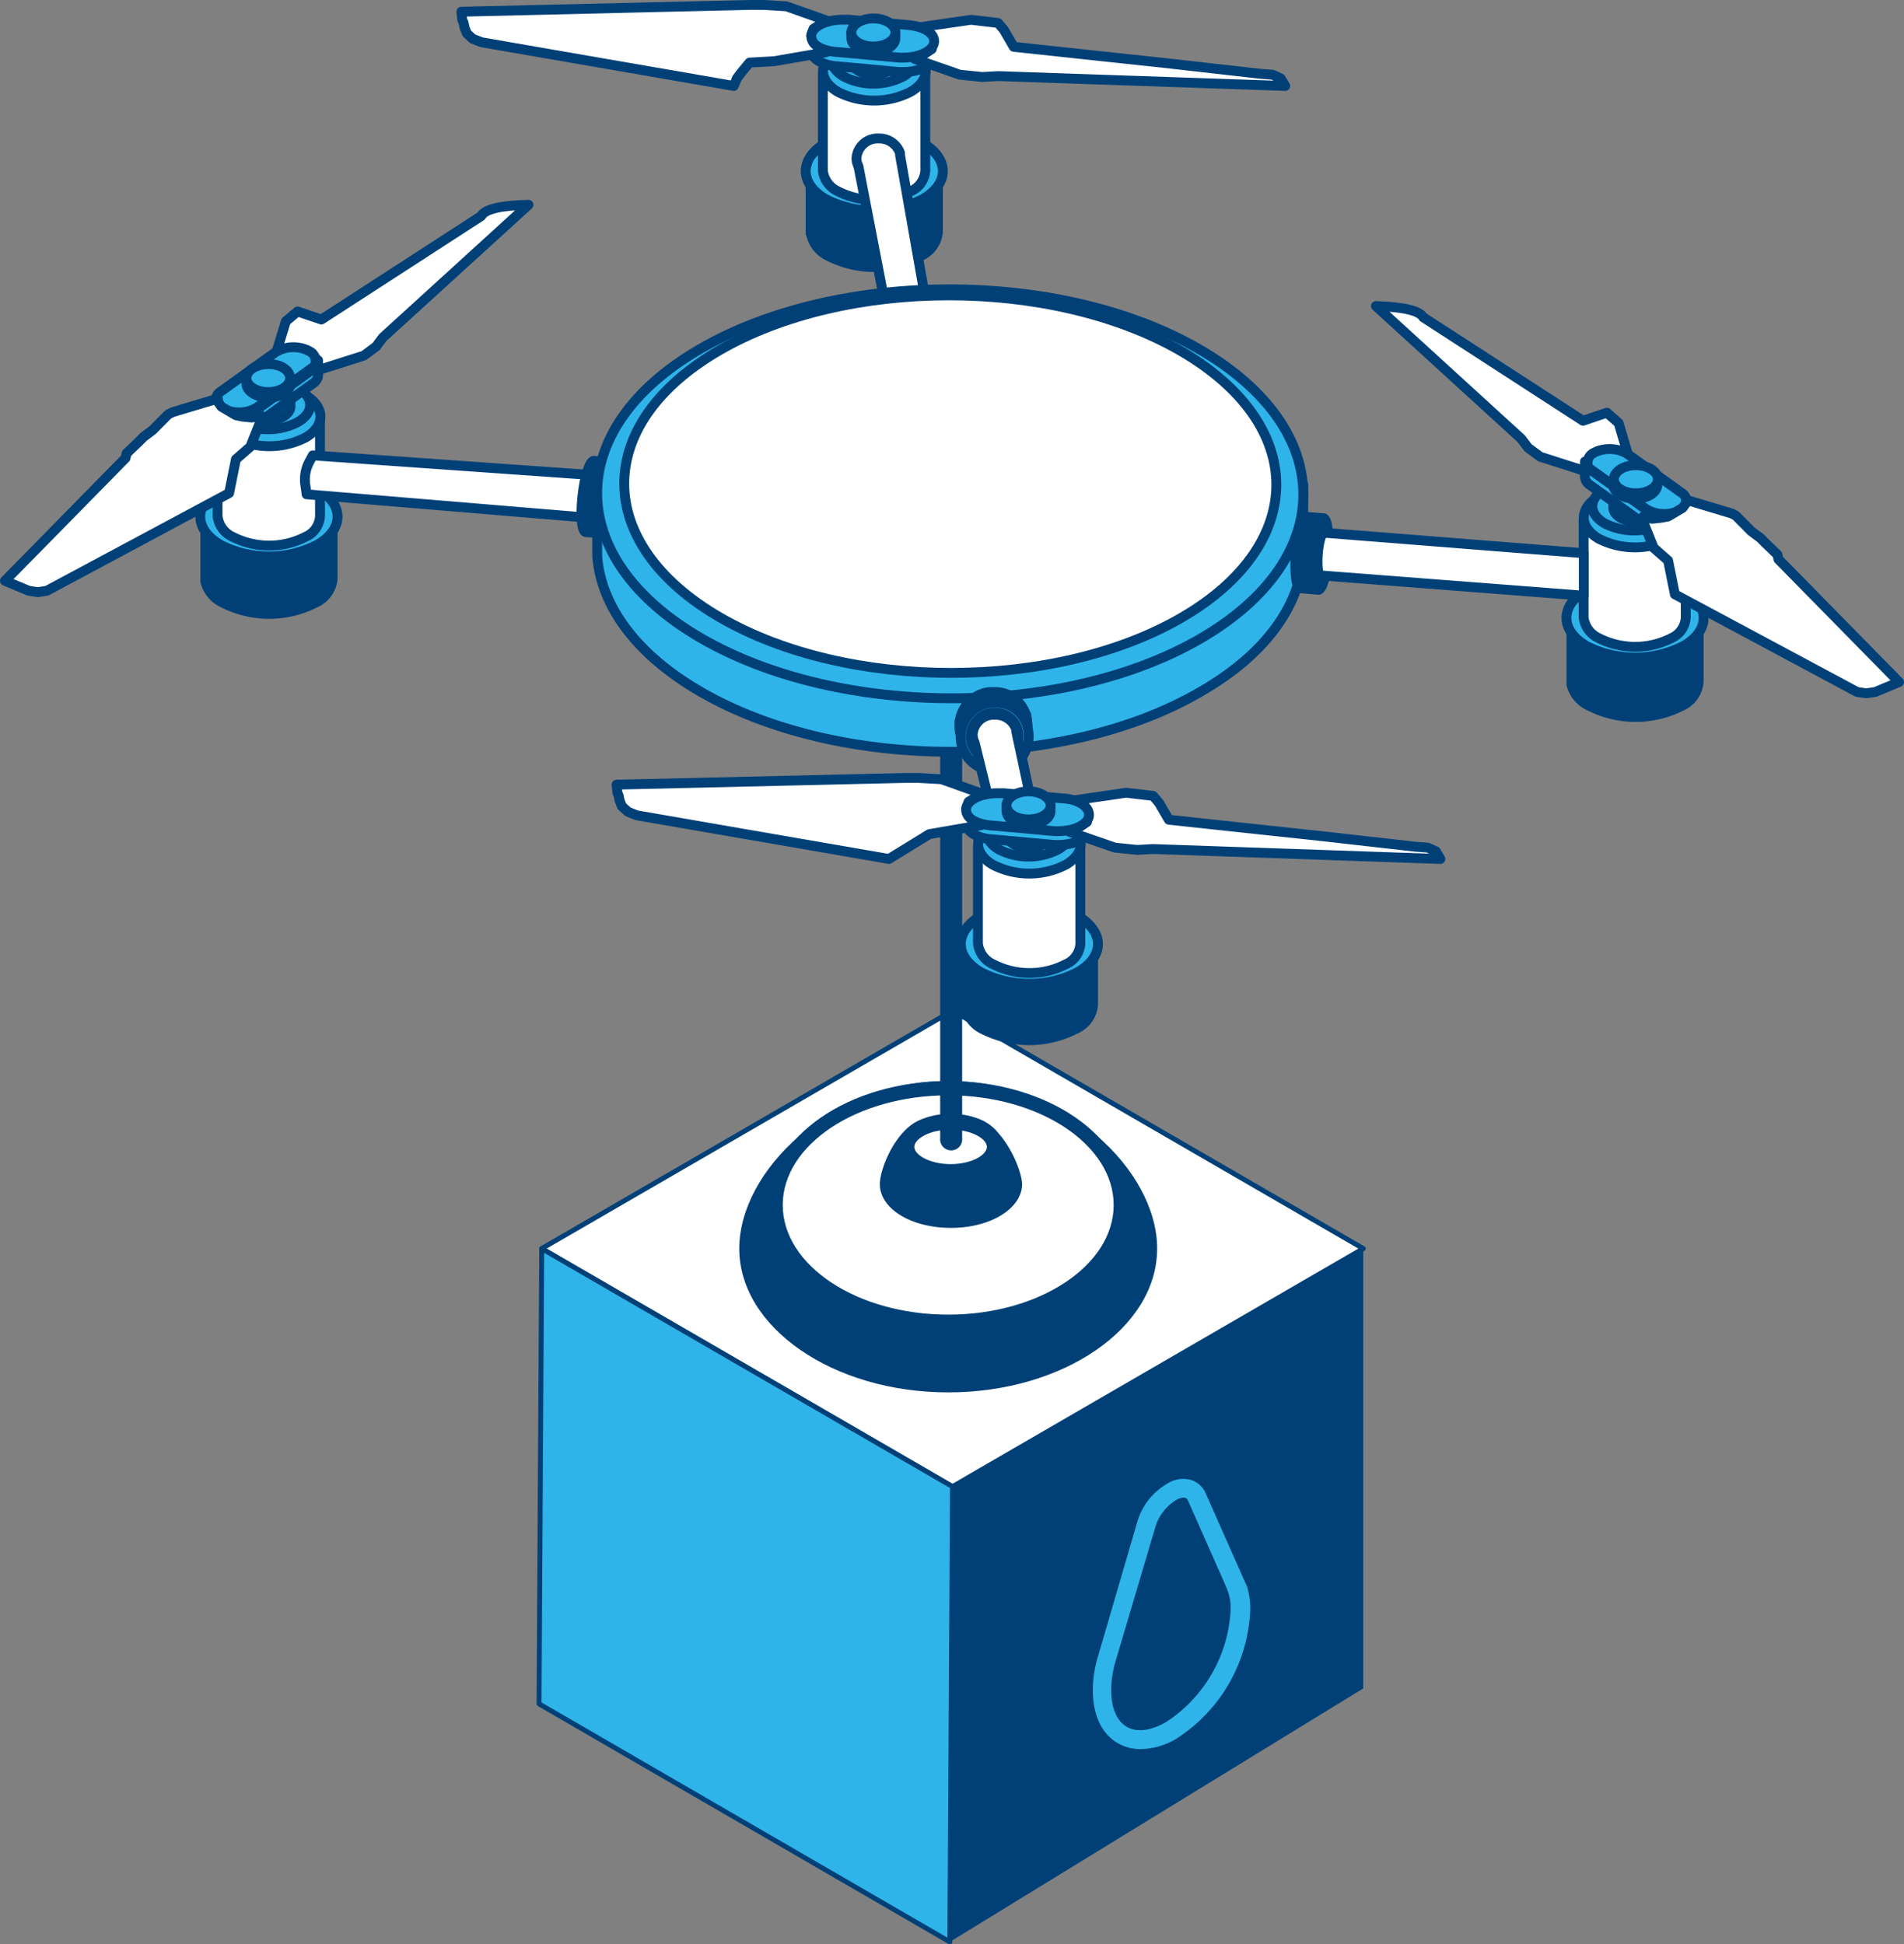 <?xml version="1.0" encoding="UTF-8"?> <svg xmlns="http://www.w3.org/2000/svg" viewBox="0 0 193.14 197.27"><rect x="0" y="0" width="193.14" height="197.27" fill="#808080" stroke="none"/> <defs> <style>.cls-1,.cls-8{fill:#004077;}.cls-2,.cls-5,.cls-6{fill:#fff;}.cls-2,.cls-3,.cls-6,.cls-7,.cls-8{stroke:#004077;stroke-linecap:round;stroke-linejoin:round;}.cls-2,.cls-3{stroke-width:0.5px;}.cls-3,.cls-4,.cls-7{fill:#2fb4e9;}</style> </defs> <g id="Слой_2" data-name="Слой 2"> <g id="Layer_1" data-name="Layer 1"> <polygon class="cls-1" points="96.35 197.02 138.29 171.3 138.29 126.68 96.62 150.83 96.35 197.02"></polygon> <g id="_8" data-name="8"> <polygon class="cls-2" points="138.29 126.68 96.62 150.83 54.95 126.68 96.62 102.54 138.29 126.68"></polygon> <polygon class="cls-3" points="54.95 126.68 54.68 172.87 96.35 197.02 96.62 150.83 54.95 126.68"></polygon> <path class="cls-4" d="M115.69,177.46a4.54,4.54,0,0,1-2.3-.6c-1.63-.94-2.53-2.84-2.53-5.36a11.73,11.73,0,0,1,.5-3.38l4-13.7a6.61,6.61,0,0,1,3-3.86,3,3,0,0,1,2.49-.4,2.45,2.45,0,0,1,1.45,1.34l3.32,7.5h0l.89,2h0a7.73,7.73,0,0,1,.31,2.4,16.29,16.29,0,0,1-7.48,13A7.23,7.23,0,0,1,115.69,177.46Zm4.39-25.52a1.69,1.69,0,0,0-.79.26,4.82,4.82,0,0,0-2.11,2.79l-4,13.49a10.52,10.52,0,0,0-.46,3c0,1.81.56,3.13,1.58,3.72s2.44.41,4-.49a14.44,14.44,0,0,0,6.53-11.31,5.13,5.13,0,0,0-.37-2.2h0l-.32-.75-3.62-8.18a.54.54,0,0,0-.3-.31A.57.57,0,0,0,120.08,151.94Z"></path> <path class="cls-1" d="M96.19,109.68c-11.94,0-21.2,9.12-21.2,17,0,8,9.51,14.59,21.2,14.59s21.19-6.55,21.19-14.59C117.38,118.8,108.12,109.68,96.19,109.68Z"></path> <path class="cls-2" d="M113.7,122.26c0,6.55-7.84,11.85-17.51,11.85s-17.52-5.3-17.52-11.85,7.84-11.85,17.52-11.85S113.7,115.71,113.7,122.26Z"></path> <path class="cls-1" d="M96.19,134.84c-10.06,0-18.25-5.64-18.25-12.58s8.19-12.58,18.25-12.58,18.24,5.64,18.24,12.58S106.24,134.84,96.19,134.84Zm0-23.71c-9.26,0-16.79,5-16.79,11.13s7.53,11.12,16.79,11.12,16.78-5,16.78-11.12S105.44,111.13,96.19,111.13Z"></path> <path class="cls-1" d="M99.12,113.49c-1-.27-1.56.63-2,1.35-.19.28-.53.79-.6.86a3.6,3.6,0,0,1-.72-.85c-.49-.71-1.11-1.58-2.05-1.35-2.75.72-4.5,5-4.5,6.64,0,2.49,3.17,4.44,7.22,4.44s7.21-2,7.21-4.44C103.64,118.52,101.73,114.21,99.12,113.49Z"></path> <path class="cls-5" d="M100.89,116.36c0,1.4-2,2.54-4.46,2.54S92,117.76,92,116.36s2-2.53,4.47-2.53S100.89,115,100.89,116.36Z"></path> <path class="cls-1" d="M96.43,119.69c-3,0-5.26-1.46-5.26-3.33S93.48,113,96.43,113s5.25,1.46,5.25,3.32S99.37,119.69,96.43,119.69Zm0-5.08c-2.11,0-3.68.93-3.68,1.75s1.57,1.75,3.68,1.75,3.68-.92,3.68-1.75S98.54,114.61,96.43,114.61Z"></path> <path class="cls-1" d="M95.37,44.8v70.69a1.12,1.12,0,1,0,2.23,0V44.8Z"></path> <polygon class="cls-5" points="84.61 125.45 84.79 125.28 84.79 125.28 84.61 125.45"></polygon> <path class="cls-5" d="M101.57,128.68a2.2,2.2,0,0,0-2.46-1.32,18.09,18.09,0,0,1-6,.12,11.6,11.6,0,0,1-4.27-1.6,2,2,0,0,1-.4-.24c-2-1.43-2.9-.89-3.46-.49l-.13.12h0a2.24,2.24,0,0,0,.15,3.42,16.87,16.87,0,0,0,7.49,3.22,23.88,23.88,0,0,0,3.35.24,21.71,21.71,0,0,0,4.22-.41A2.23,2.23,0,0,0,101.57,128.68Z"></path> </g> <g id="Слой_2-2" data-name="Слой 2"> <g id="Слой_1-2" data-name="Слой 1-2"> <path class="cls-6" d="M48.81,21.92,32.6,32.42l-2.42-.82L29,32.6,27.9,36.19l3.1-.71,1,.82-.09,1.37,5-1.59,1.24-.92.68-.91L53.61,20.78Q49.37,20.87,48.81,21.92Z"></path> <path class="cls-1" d="M34.24,58.74V52.42H33.3a5.25,5.25,0,0,0-1.11-.88h0a10.79,10.79,0,0,0-9.83,0h0a5.25,5.25,0,0,0-1.11.88h-.92v6.64h0a3.72,3.72,0,0,0,2.06,2.54,10.79,10.79,0,0,0,9.83,0A3.45,3.45,0,0,0,34.24,58.74Z"></path> <path class="cls-7" d="M32.18,49.57h0a10.79,10.79,0,0,0-9.83,0h0c-2.72,1.58-2.7,4.12,0,5.7a10.79,10.79,0,0,0,9.83,0C34.93,53.69,34.92,51.15,32.18,49.57Z"></path> <path class="cls-6" d="M32.46,52.09v-9.6H22.07v9.85h0a2.6,2.6,0,0,0,1.54,2.13,8.11,8.11,0,0,0,7.37,0A2.42,2.42,0,0,0,32.46,52.09Z"></path> <path class="cls-7" d="M31,40.11h0a8.09,8.09,0,0,0-7.36,0h0c-2,1.19-2,3.09,0,4.27a8.05,8.05,0,0,0,7.37,0C33,43.2,33,41.3,31,40.11Z"></path> <path class="cls-7" d="M30.2,39.35h0a6.67,6.67,0,0,0-6,0h0c-1.66,1-1.65,2.52,0,3.48a6.55,6.55,0,0,0,6,0C31.88,41.87,31.87,40.31,30.2,39.35Z"></path> <path class="cls-7" d="M29.22,40.62a2.8,2.8,0,0,0-4,0H25v.59c0,.79,1,1.42,2.24,1.42s2.23-.63,2.23-1.42v-.59Z"></path> <path class="cls-7" d="M32.19,36.65v.24a.11.11,0,0,1,0,.08l-.11.15,0,.07a1.1,1.1,0,0,1-.23.2l-5.58,4a3.56,3.56,0,0,1-3.21.19l-.17-.09a2.83,2.83,0,0,1-.28-.2l-.07-.07L22.25,41l-.05-.1a.61.61,0,0,1-.07-.14V42a1.11,1.11,0,0,0,.67,1l.17.09a3.5,3.5,0,0,0,3.21-.19l5.57-4a1.08,1.08,0,0,0,.52-.83V36.56A.24.24,0,0,1,32.19,36.65Z"></path> <path class="cls-7" d="M22.1,40.7v.1a.61.61,0,0,0,.07.14l0,.1.14.15a.23.23,0,0,0,.07.07,2.83,2.83,0,0,0,.28.2l.17.09a3.56,3.56,0,0,0,3.21-.19l5.58-4a1.1,1.1,0,0,0,.23-.2l.05-.07.11-.15a.11.11,0,0,0,0-.08v-.24a1.08,1.08,0,0,0-.66-1,.56.56,0,0,0-.17-.09,3.5,3.5,0,0,0-3.21.19l-5.57,4a1,1,0,0,0-.5.86A.57.57,0,0,0,22.1,40.7Z"></path> <path class="cls-7" d="M29.22,38.32a2.8,2.8,0,0,0-4,0H25v.59c0,.78,1,1.42,2.24,1.42s2.23-.64,2.23-1.42v-.59Z"></path> <path class="cls-7" d="M29.43,38.36c0,.79-1,1.42-2.23,1.42S25,39.15,25,38.36s1-1.42,2.24-1.42S29.43,37.57,29.43,38.36Z"></path> <polygon class="cls-6" points="26.44 42.13 26.21 42.27 25.52 42.36 24.61 42.27 23.93 42.13 22.46 41.26 22.13 40.8 22.1 40.44 17.53 41.81 17.07 42.04 16.16 42.95 15.48 43.64 14.57 44.32 14.11 44.78 12.83 46.01 12.74 46.47 0.5 58.93 2.92 59.94 3.83 60.08 4.75 59.94 23.24 50.03 23.93 46.6 25.39 45.33 26.53 42.49 26.44 42.13"></polygon> <path class="cls-1" d="M95.64,23.56v-6.2h-.93a5.3,5.3,0,0,0-1.12-.88h0a10.79,10.79,0,0,0-9.83,0h0a4.73,4.73,0,0,0-1.11.88h-.92v6.52h.06a3.67,3.67,0,0,0,2,2.53,10.81,10.81,0,0,0,9.84,0A3.42,3.42,0,0,0,95.64,23.56Z"></path> <path class="cls-7" d="M93.59,14.51h0a10.79,10.79,0,0,0-9.83,0h0c-2.71,1.58-2.7,4.12,0,5.69a10.81,10.81,0,0,0,9.84,0C96.33,18.63,96.32,16.09,93.59,14.51Z"></path> <path class="cls-6" d="M93.86,17V7.43H83.47v9.84h0A2.62,2.62,0,0,0,85,19.41a8.11,8.11,0,0,0,7.37,0A2.43,2.43,0,0,0,93.86,17Z"></path> <path class="cls-7" d="M92.36,5.05h0a8.11,8.11,0,0,0-7.37,0h0c-2,1.19-2,3.09,0,4.27a8.11,8.11,0,0,0,7.37,0C94.42,8.14,94.41,6.24,92.36,5.05Z"></path> <path class="cls-7" d="M91.6,4.28h0a6.67,6.67,0,0,0-6,0h0c-1.66,1-1.65,2.52,0,3.49a6.61,6.61,0,0,0,6,0C93.28,6.8,93.27,5.25,91.6,4.28Z"></path> <path class="cls-7" d="M90.63,5.56a2.87,2.87,0,0,0-4.06,0h-.21v.59c0,.78,1,1.42,2.24,1.42s2.23-.64,2.23-1.42V5.56Z"></path> <path class="cls-7" d="M92,4l-5.88-.52h-.69a6.31,6.31,0,0,0-1.15.11l-2-.11V5h0v.1c0,.79,1,1.45,2.45,1.62h.13l6.39.59h.32c1.75,0,3.17-.75,3.17-1.66V4.16Z"></path> <polygon class="cls-6" points="82.88 4.61 82.28 3.61 82.52 2.92 83.89 2.1 79.77 0.64 77.49 0.5 76.03 0.5 46.8 1.19 46.89 2.01 47.03 2.33 47.12 2.79 47.35 3.38 47.94 3.93 48.86 4.29 74.43 8.72 74.66 8.18 74.75 7.95 75.2 7.35 76.03 6.35 78.54 6.21 83.79 5.3 83.34 4.98 82.88 4.61"></polygon> <polygon class="cls-6" points="129.91 7.95 129.09 7.58 127.86 7.49 118.59 6.44 102.83 4.75 101.83 3.02 101.24 2.33 98.5 2.01 92.7 2.85 93.9 3.85 94.52 4.98 94.38 5.07 93.7 5.52 93.02 5.66 92.79 5.98 97.36 7.58 99.64 7.81 101.24 7.72 130.37 8.72 129.91 7.95"></polygon> <path class="cls-7" d="M92,2.53h0L86.12,2h-.66c-1.75,0-3.16.75-3.16,1.66s1,1.44,2.45,1.61h.13l6.39.58h.32c1.75,0,3.17-.74,3.17-1.66S93.55,2.64,92,2.53Z"></path> <path class="cls-7" d="M90.63,3.25a2.89,2.89,0,0,0-4.06,0h-.21v.6c0,.78,1,1.42,2.24,1.42s2.23-.64,2.23-1.42v-.6Z"></path> <path class="cls-7" d="M90.83,3.3c0,.78-1,1.42-2.23,1.42s-2.24-.64-2.24-1.42,1-1.43,2.24-1.43S90.83,2.51,90.83,3.3Z"></path> <path class="cls-6" d="M94,31.07,91.3,15.74v-.21h0a2.23,2.23,0,0,0-2.17-1.48,2.15,2.15,0,0,0-2.25,2,1.77,1.77,0,0,0,.2.82L90,32Z"></path> <path class="cls-6" d="M59.83,48.18c.25,0,.37,1,.26,2.2s-.39,2.15-.63,2.13L31.1,50.15l-.1-.77a3.83,3.83,0,0,1,.39-2.55l.34-.63Z"></path> <path class="cls-8" d="M60.24,46.75c-.42,0-.93,1.55-1.15,3.54S59,53.94,59.45,54l1.82.08.45-7.18Z"></path> <path class="cls-6" d="M165.24,46.46l-1.05-3.54L163,41.87l-2.42.82-16.21-10.5q-.56-1-4.8-1.14l14.75,13.47.69.91,1.23.91,5,1.6-.09-1.37,1-.82Z"></path> <path class="cls-1" d="M172.81,69.2V62.69h-.93a5.3,5.3,0,0,0-1.12-.88h0a10.79,10.79,0,0,0-9.83,0h0a5.59,5.59,0,0,0-1.11.88h-.91v6.84h0A3.75,3.75,0,0,0,161,72.06a10.79,10.79,0,0,0,9.83,0A3.43,3.43,0,0,0,172.81,69.2Z"></path> <path class="cls-7" d="M170.76,59.84h0a10.79,10.79,0,0,0-9.83,0h0c-2.71,1.58-2.7,4.12,0,5.7a10.85,10.85,0,0,0,9.83,0C173.5,64,173.49,61.42,170.76,59.84Z"></path> <path class="cls-6" d="M171,62.36v-9.6H160.64V62.6h0a2.61,2.61,0,0,0,1.54,2.14,8.11,8.11,0,0,0,7.37,0A2.42,2.42,0,0,0,171,62.36Z"></path> <path class="cls-7" d="M169.53,50.38h0a8.11,8.11,0,0,0-7.37,0h0c-2,1.19-2,3.09,0,4.27a8.11,8.11,0,0,0,7.37,0C171.59,53.47,171.58,51.57,169.53,50.38Z"></path> <path class="cls-7" d="M168.77,49.61h0a6.61,6.61,0,0,0-6,0h0c-1.66,1-1.65,2.52,0,3.49a6.61,6.61,0,0,0,6,0C170.45,52.13,170.44,50.58,168.77,49.61Z"></path> <path class="cls-7" d="M163.91,50.88a2.56,2.56,0,0,1,2-.83,2.53,2.53,0,0,1,2,.83h.21v.6c0,.78-1,1.42-2.24,1.42s-2.23-.64-2.23-1.42v-.6Z"></path> <path class="cls-7" d="M160.94,46.92V47a.33.33,0,0,0,0,.14v.09l.1.15.06.07a1.1,1.1,0,0,0,.23.2l5.58,4a3.56,3.56,0,0,0,3.21.19l.17-.09a2.83,2.83,0,0,0,.28-.2l.07-.08a1.12,1.12,0,0,0,.19-.24.61.61,0,0,0,.07-.14V51a.33.33,0,0,0,0-.14h0v1.49a1.16,1.16,0,0,1-.67.95l-.17.09a3.56,3.56,0,0,1-3.21-.19l-5.58-4a1.06,1.06,0,0,1-.5-.83V46.83S160.94,46.89,160.94,46.92Z"></path> <path class="cls-7" d="M171,51v.11a.61.61,0,0,1-.07.14,1.12,1.12,0,0,1-.19.24l-.07.08a2.83,2.83,0,0,1-.28.2l-.17.09a3.56,3.56,0,0,1-3.21-.19l-5.58-4a1.1,1.1,0,0,1-.23-.2l-.06-.07-.1-.15v-.09a.33.33,0,0,1,0-.14v-.09a1.11,1.11,0,0,1,.67-1l.17-.09A3.56,3.56,0,0,1,165,46l5.57,4a1,1,0,0,1,.5.86A.61.61,0,0,1,171,51Z"></path> <path class="cls-7" d="M163.91,48.59a2.8,2.8,0,0,1,4,0h.21v.58c0,.79-1,1.43-2.24,1.43s-2.23-.64-2.23-1.43v-.58Z"></path> <path class="cls-7" d="M163.71,48.63c0,.78,1,1.42,2.23,1.42s2.24-.64,2.24-1.42-1-1.43-2.24-1.43S163.71,47.84,163.71,48.63Z"></path> <polygon class="cls-6" points="180.4 56.74 180.31 56.28 179.03 55.05 178.58 54.59 177.66 53.91 176.98 53.22 176.06 52.3 175.61 52.08 171.04 50.71 171.01 51.07 170.68 51.53 169.21 52.4 168.53 52.53 167.62 52.63 166.93 52.53 166.7 52.4 166.61 52.76 167.75 55.59 169.21 56.87 169.9 60.3 188.39 70.21 189.31 70.34 190.22 70.21 192.64 69.2 180.4 56.74"></polygon> <path class="cls-7" d="M132.2,55.14h0v-6l-1.27,1c-1.59-3.39-4.68-6.6-9.29-9.26h0c-14-8.1-36.72-8.1-50.66,0-5.14,3-8.37,6.66-9.69,10.52l-.71-1.28v6.36h0c.41,5,3.92,9.92,10.52,13.72,14,8.1,36.72,8.1,50.65,0h0C129,66.05,132.41,60.58,132.2,55.14Z"></path> <path class="cls-7" d="M121.81,64.77h0c13.93-8.1,13.85-21.24-.17-29.34h0c-14-8.1-36.72-8.1-50.66,0s-13.86,21.24.17,29.34S107.88,72.87,121.81,64.77Z"></path> <path class="cls-6" d="M119.87,62.66h0c12.86-7.48,12.79-19.61-.16-27.09h0c-13-7.47-33.92-7.47-46.78,0s-12.81,19.62.15,27.1S107,70.13,119.87,62.66Z"></path> <polygon class="cls-7" points="97.34 73.16 97.47 74.39 104.22 73.58 104.11 72.53 100.42 71.65 97.34 73.16"></polygon> <path class="cls-8" d="M104.19,73.22a3.45,3.45,0,1,1-3.87-3,3.4,3.4,0,0,1,.45,0A3.25,3.25,0,0,1,104.19,73.22Z"></path> <path class="cls-7" d="M104.32,74.31a3.45,3.45,0,1,1-3.82-3l.39,0a3.25,3.25,0,0,1,3.43,3.06Z"></path> <path class="cls-7" d="M103.29,74.44a2.42,2.42,0,1,1-2.68-2.12l.28,0A2.28,2.28,0,0,1,103.29,74.44Z"></path> <path class="cls-6" d="M105.35,84.78l-2.26-10.56V74h0a2.23,2.23,0,0,0-2.17-1.48,2.13,2.13,0,0,0-2.25,2,1.85,1.85,0,0,0,.2.83l2.54,10.32Z"></path> <path class="cls-8" d="M132.44,52.43c-.42,0-.88,1.55-1,3.55s0,3.66.47,3.7l1.81.16.57-7.25Z"></path> <path class="cls-7" d="M134.25,52.59c-.42,0-.88,1.55-1,3.55s.05,3.66.46,3.7.88-1.55,1-3.55S134.66,52.63,134.25,52.59Z"></path> <path class="cls-6" d="M134.3,54.05c-.25,0-.53.93-.62,2.12s0,2.19.28,2.21l26.7,2.06V56.13Z"></path> <path class="cls-1" d="M111.38,102V95.8h-.94a5.3,5.3,0,0,0-1.12-.88h0a10.79,10.79,0,0,0-9.83,0h0a5.45,5.45,0,0,0-1.1.88h-.92v6.52h0a3.68,3.68,0,0,0,2,2.54,10.85,10.85,0,0,0,9.83,0A3.45,3.45,0,0,0,111.38,102Z"></path> <path class="cls-7" d="M109.32,92.93h0a10.79,10.79,0,0,0-9.83,0h0c-2.71,1.59-2.69,4.12,0,5.7a10.79,10.79,0,0,0,9.83,0C112.07,97.05,112.05,94.52,109.32,92.93Z"></path> <path class="cls-6" d="M109.59,95.45v-9.6H99.2V95.7h0a2.63,2.63,0,0,0,1.54,2.13,8.07,8.07,0,0,0,7.38,0A2.42,2.42,0,0,0,109.59,95.45Z"></path> <path class="cls-7" d="M108.09,83.47h0a8.11,8.11,0,0,0-7.37,0h0c-2,1.19-2,3.09,0,4.27a8.07,8.07,0,0,0,7.38,0C110.15,86.56,110.14,84.66,108.09,83.47Z"></path> <path class="cls-7" d="M107.33,82.7h0a6.67,6.67,0,0,0-6,0h0c-1.66,1-1.65,2.53,0,3.49a6.61,6.61,0,0,0,6,0C109,85.23,109,83.67,107.33,82.7Z"></path> <path class="cls-7" d="M106.36,84a2.87,2.87,0,0,0-4.06,0h-.2v.59c0,.79,1,1.43,2.23,1.43s2.24-.64,2.24-1.43V84Z"></path> <path class="cls-7" d="M107.74,82.43l-5.89-.53h-.68A6.6,6.6,0,0,0,100,82l-2-.12v1.56h0v.1c0,.79,1,1.44,2.46,1.61h.12l6.4.58h.33c1.75,0,3.16-.74,3.16-1.66V82.59Z"></path> <polygon class="cls-6" points="98.61 83.04 98.02 82.03 98.25 81.35 99.62 80.53 95.51 79.06 93.22 78.93 91.76 78.93 62.54 79.61 62.63 80.43 62.76 80.75 62.85 81.21 63.08 81.8 63.68 82.35 64.59 82.72 90.17 87.15 90.17 87.15 94.27 84.63 99.53 83.72 99.07 83.4 98.61 83.04"></polygon> <polygon class="cls-6" points="145.65 86.37 144.83 86 143.59 85.91 134.32 84.86 118.57 83.17 117.56 81.44 116.97 80.75 114.23 80.43 108.43 81.28 109.64 82.27 110.26 83.4 110.12 83.49 109.43 83.95 108.75 84.08 108.52 84.41 113.09 86 115.37 86.23 116.97 86.14 146.11 87.15 145.65 86.37"></polygon> <path class="cls-7" d="M107.74,81h0l-5.89-.52h-.68c-1.75,0-3.17.74-3.17,1.65s1,1.45,2.46,1.62h.12l6.4.58h.33c1.75,0,3.16-.74,3.16-1.65S109.28,81.06,107.74,81Z"></path> <path class="cls-7" d="M106.36,81.68a2.87,2.87,0,0,0-4.06,0h-.2v.59c0,.79,1,1.42,2.23,1.42s2.24-.63,2.24-1.42v-.59Z"></path> <path class="cls-7" d="M106.57,81.72c0,.79-1,1.42-2.24,1.42s-2.23-.63-2.23-1.42,1-1.43,2.23-1.43S106.57,80.93,106.57,81.72Z"></path> </g> </g> </g> </g> </svg> 